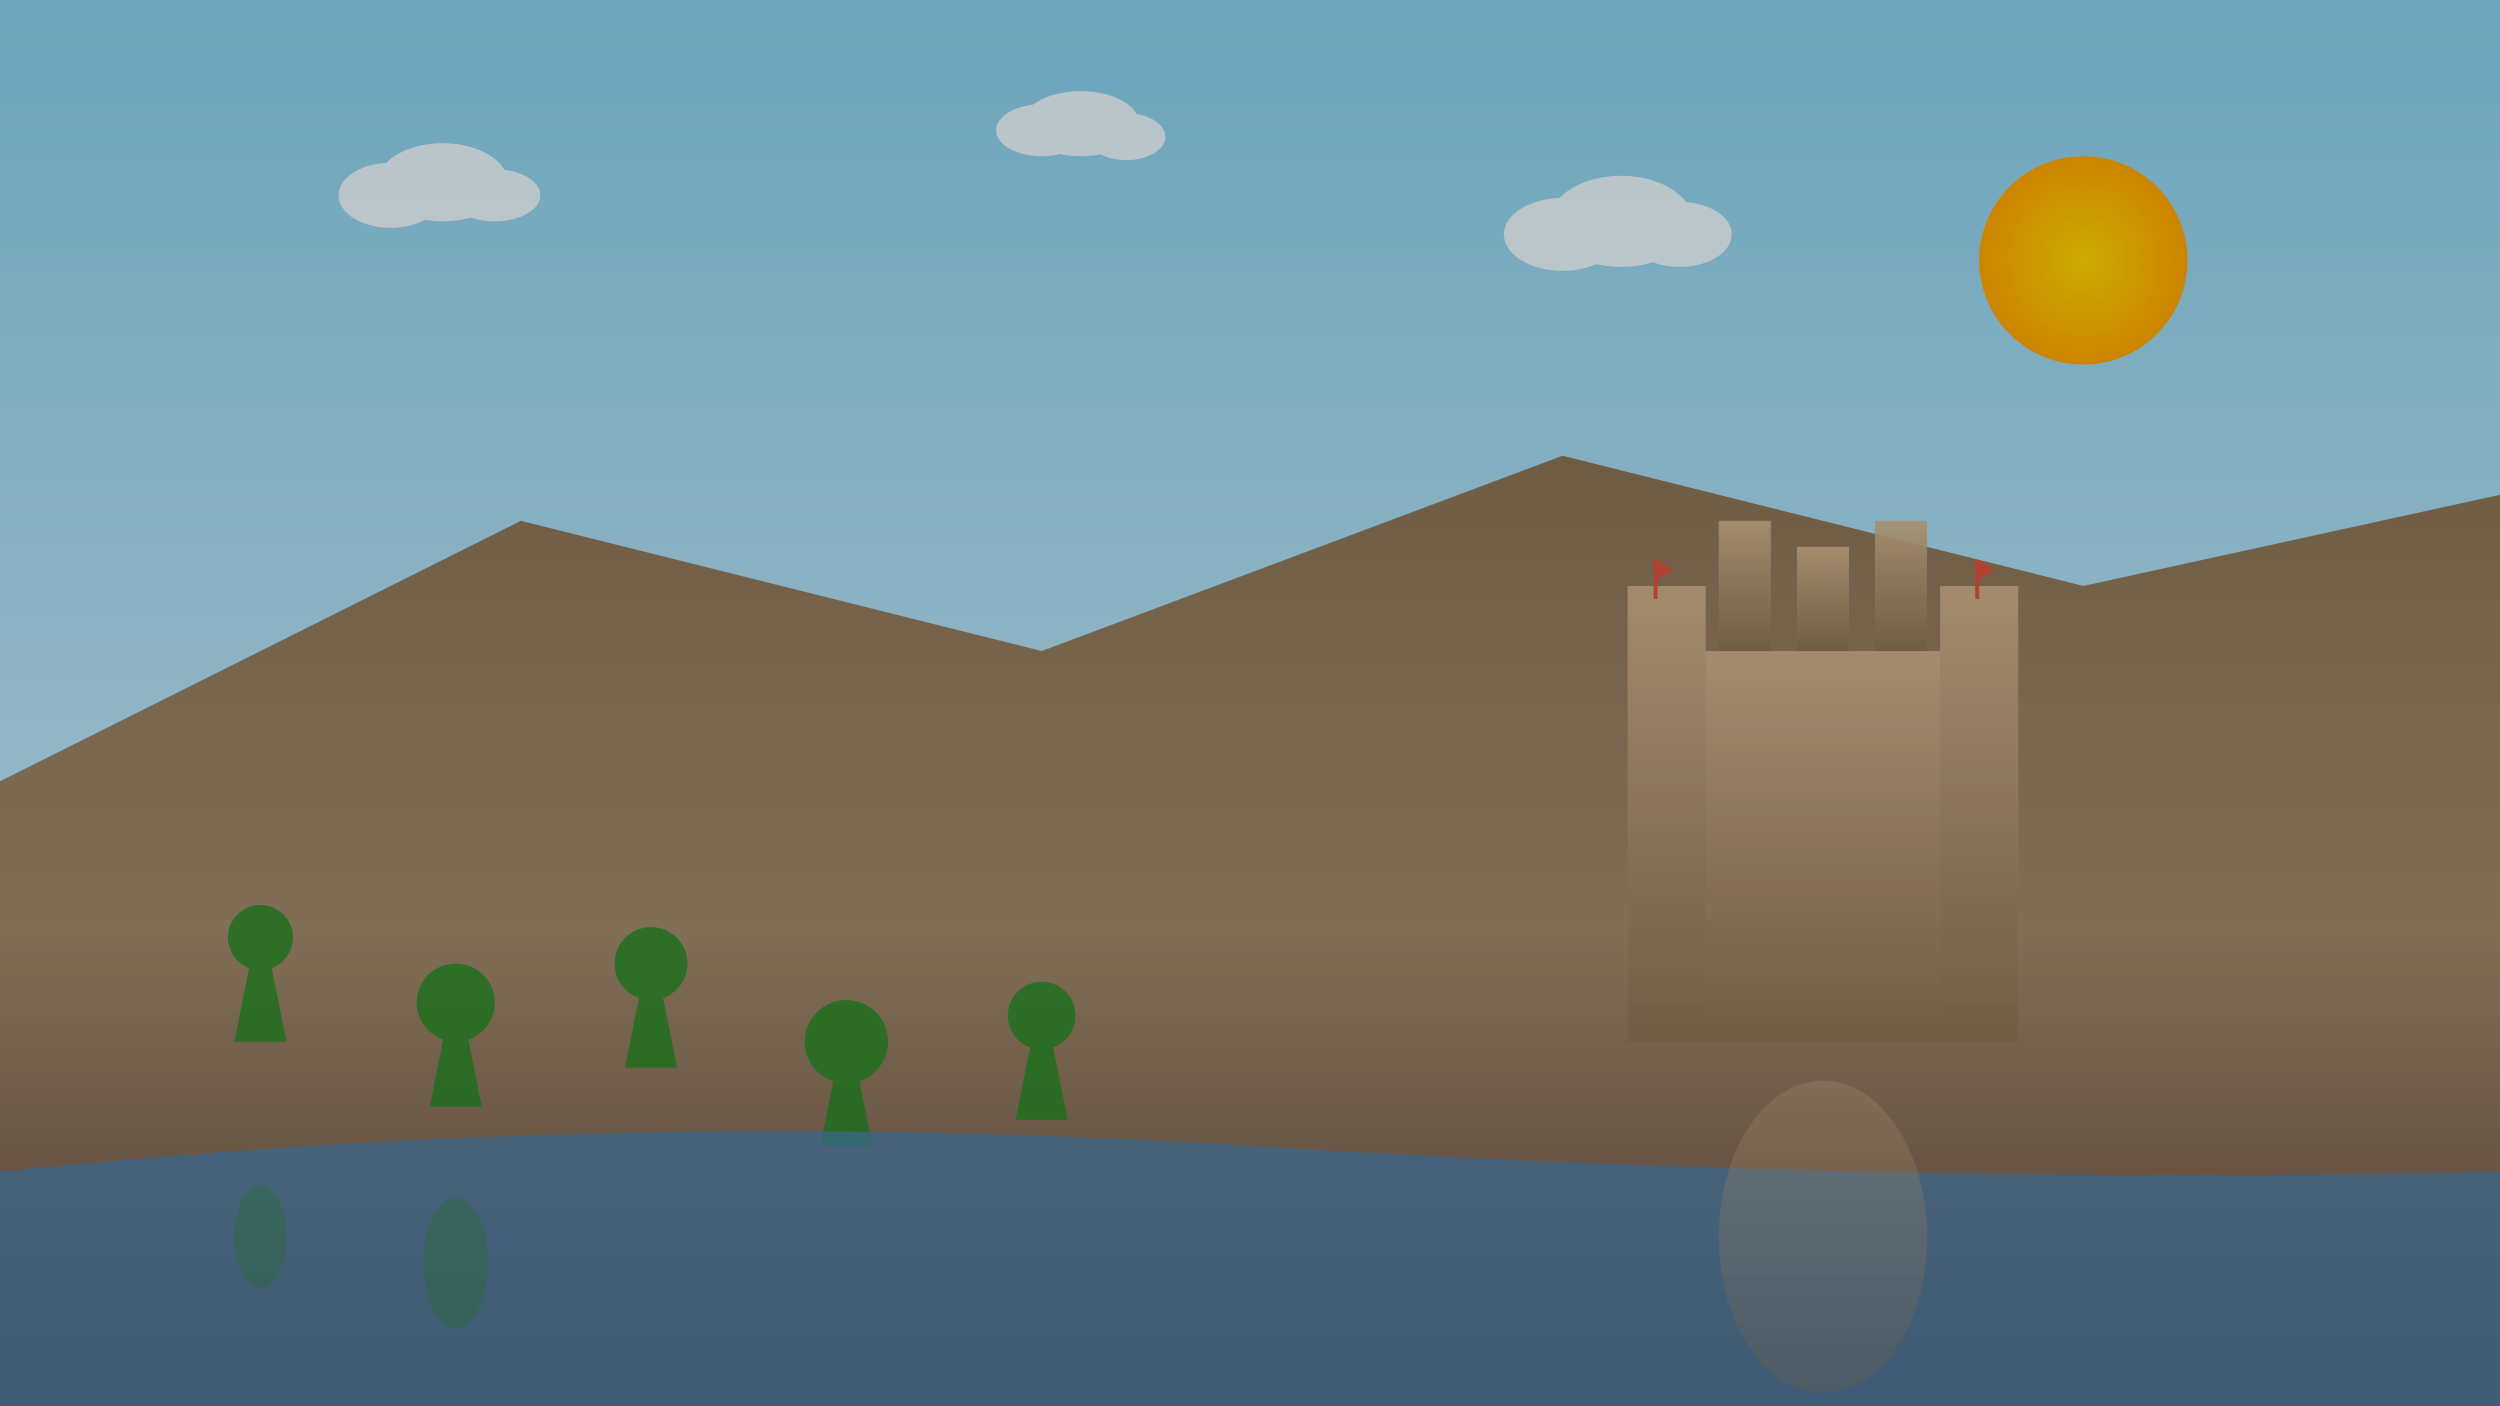<svg xmlns="http://www.w3.org/2000/svg" viewBox="0 0 1920 1080" width="1920" height="1080">
  <rect x="0" y="0" width="1920" height="1080" fill="#333333" stroke="none"/>
  <defs>
    <linearGradient id="skyGradient" x1="0%" y1="0%" x2="0%" y2="100%">
      <stop offset="0%" style="stop-color:#87CEEB"/>
      <stop offset="100%" style="stop-color:#E0F6FF"/>
    </linearGradient>
    <linearGradient id="mountainGradient" x1="0%" y1="0%" x2="0%" y2="100%">
      <stop offset="0%" style="stop-color:#8B7355"/>
      <stop offset="50%" style="stop-color:#A0896B"/>
      <stop offset="100%" style="stop-color:#654C42"/>
    </linearGradient>
    <linearGradient id="castleGradient" x1="0%" y1="0%" x2="0%" y2="100%">
      <stop offset="0%" style="stop-color:#D2B48C"/>
      <stop offset="100%" style="stop-color:#8B7355"/>
    </linearGradient>
    <radialGradient id="sunGradient" cx="50%" cy="50%">
      <stop offset="0%" style="stop-color:#FFD700"/>
      <stop offset="100%" style="stop-color:#FFA500"/>
    </radialGradient>
  </defs>
  
  <!-- Sky Background -->
  <rect width="1920" height="1080" fill="url(#skyGradient)"/>
  
  <!-- Sun -->
  <circle cx="1600" cy="200" r="80" fill="url(#sunGradient)"/>
  
  <!-- Mountain Background -->
  <path d="M0 600 L400 400 L800 500 L1200 350 L1600 450 L1920 380 L1920 1080 L0 1080 Z" fill="url(#mountainGradient)"/>
  
  <!-- Forest/Trees -->
  <g fill="#228B22" opacity="0.8">
    <!-- Tree 1 -->
    <polygon points="200,700 180,800 220,800"/>
    <circle cx="200" cy="720" r="25"/>
    
    <!-- Tree 2 -->
    <polygon points="350,750 330,850 370,850"/>
    <circle cx="350" cy="770" r="30"/>
    
    <!-- Tree 3 -->
    <polygon points="500,720 480,820 520,820"/>
    <circle cx="500" cy="740" r="28"/>
    
    <!-- Tree 4 -->
    <polygon points="650,780 630,880 670,880"/>
    <circle cx="650" cy="800" r="32"/>
    
    <!-- Tree 5 -->
    <polygon points="800,760 780,860 820,860"/>
    <circle cx="800" cy="780" r="26"/>
  </g>
  
  <!-- Castle Silhouette -->
  <g fill="url(#castleGradient)" opacity="0.9">
    <!-- Main castle structure -->
    <rect x="1300" y="500" width="200" height="300"/>
    <rect x="1250" y="450" width="60" height="350"/>
    <rect x="1490" y="450" width="60" height="350"/>
    <rect x="1320" y="400" width="40" height="100"/>
    <rect x="1380" y="420" width="40" height="80"/>
    <rect x="1440" y="400" width="40" height="100"/>
    
    <!-- Castle flags -->
    <rect x="1270" y="430" width="3" height="30" fill="#e74c3c"/>
    <polygon points="1273,430 1273,445 1285,438" fill="#e74c3c"/>
    
    <rect x="1517" y="430" width="3" height="30" fill="#e74c3c"/>
    <polygon points="1520,430 1520,445 1532,438" fill="#e74c3c"/>
  </g>
  
  <!-- Rhine River -->
  <path d="M0 900 Q480 850 960 880 Q1440 910 1920 900 L1920 1080 L0 1080 Z" fill="#4682B4" opacity="0.7"/>
  
  <!-- River reflections -->
  <g opacity="0.3">
    <ellipse cx="200" cy="950" rx="20" ry="40" fill="#228B22"/>
    <ellipse cx="350" cy="970" rx="25" ry="50" fill="#228B22"/>
    <ellipse cx="1400" cy="950" rx="80" ry="120" fill="url(#castleGradient)"/>
  </g>
  
  <!-- Clouds -->
  <g fill="white" opacity="0.8">
    <ellipse cx="300" cy="150" rx="40" ry="25"/>
    <ellipse cx="340" cy="140" rx="50" ry="30"/>
    <ellipse cx="380" cy="150" rx="35" ry="20"/>
    
    <ellipse cx="800" cy="100" rx="35" ry="20"/>
    <ellipse cx="830" cy="95" rx="45" ry="25"/>
    <ellipse cx="865" cy="105" rx="30" ry="18"/>
    
    <ellipse cx="1200" cy="180" rx="45" ry="28"/>
    <ellipse cx="1245" cy="170" rx="55" ry="35"/>
    <ellipse cx="1290" cy="180" rx="40" ry="25"/>
  </g>
  
  <!-- Overlay for text readability -->
  <rect width="1920" height="1080" fill="rgba(0,0,0,0.2)"/>
</svg>
